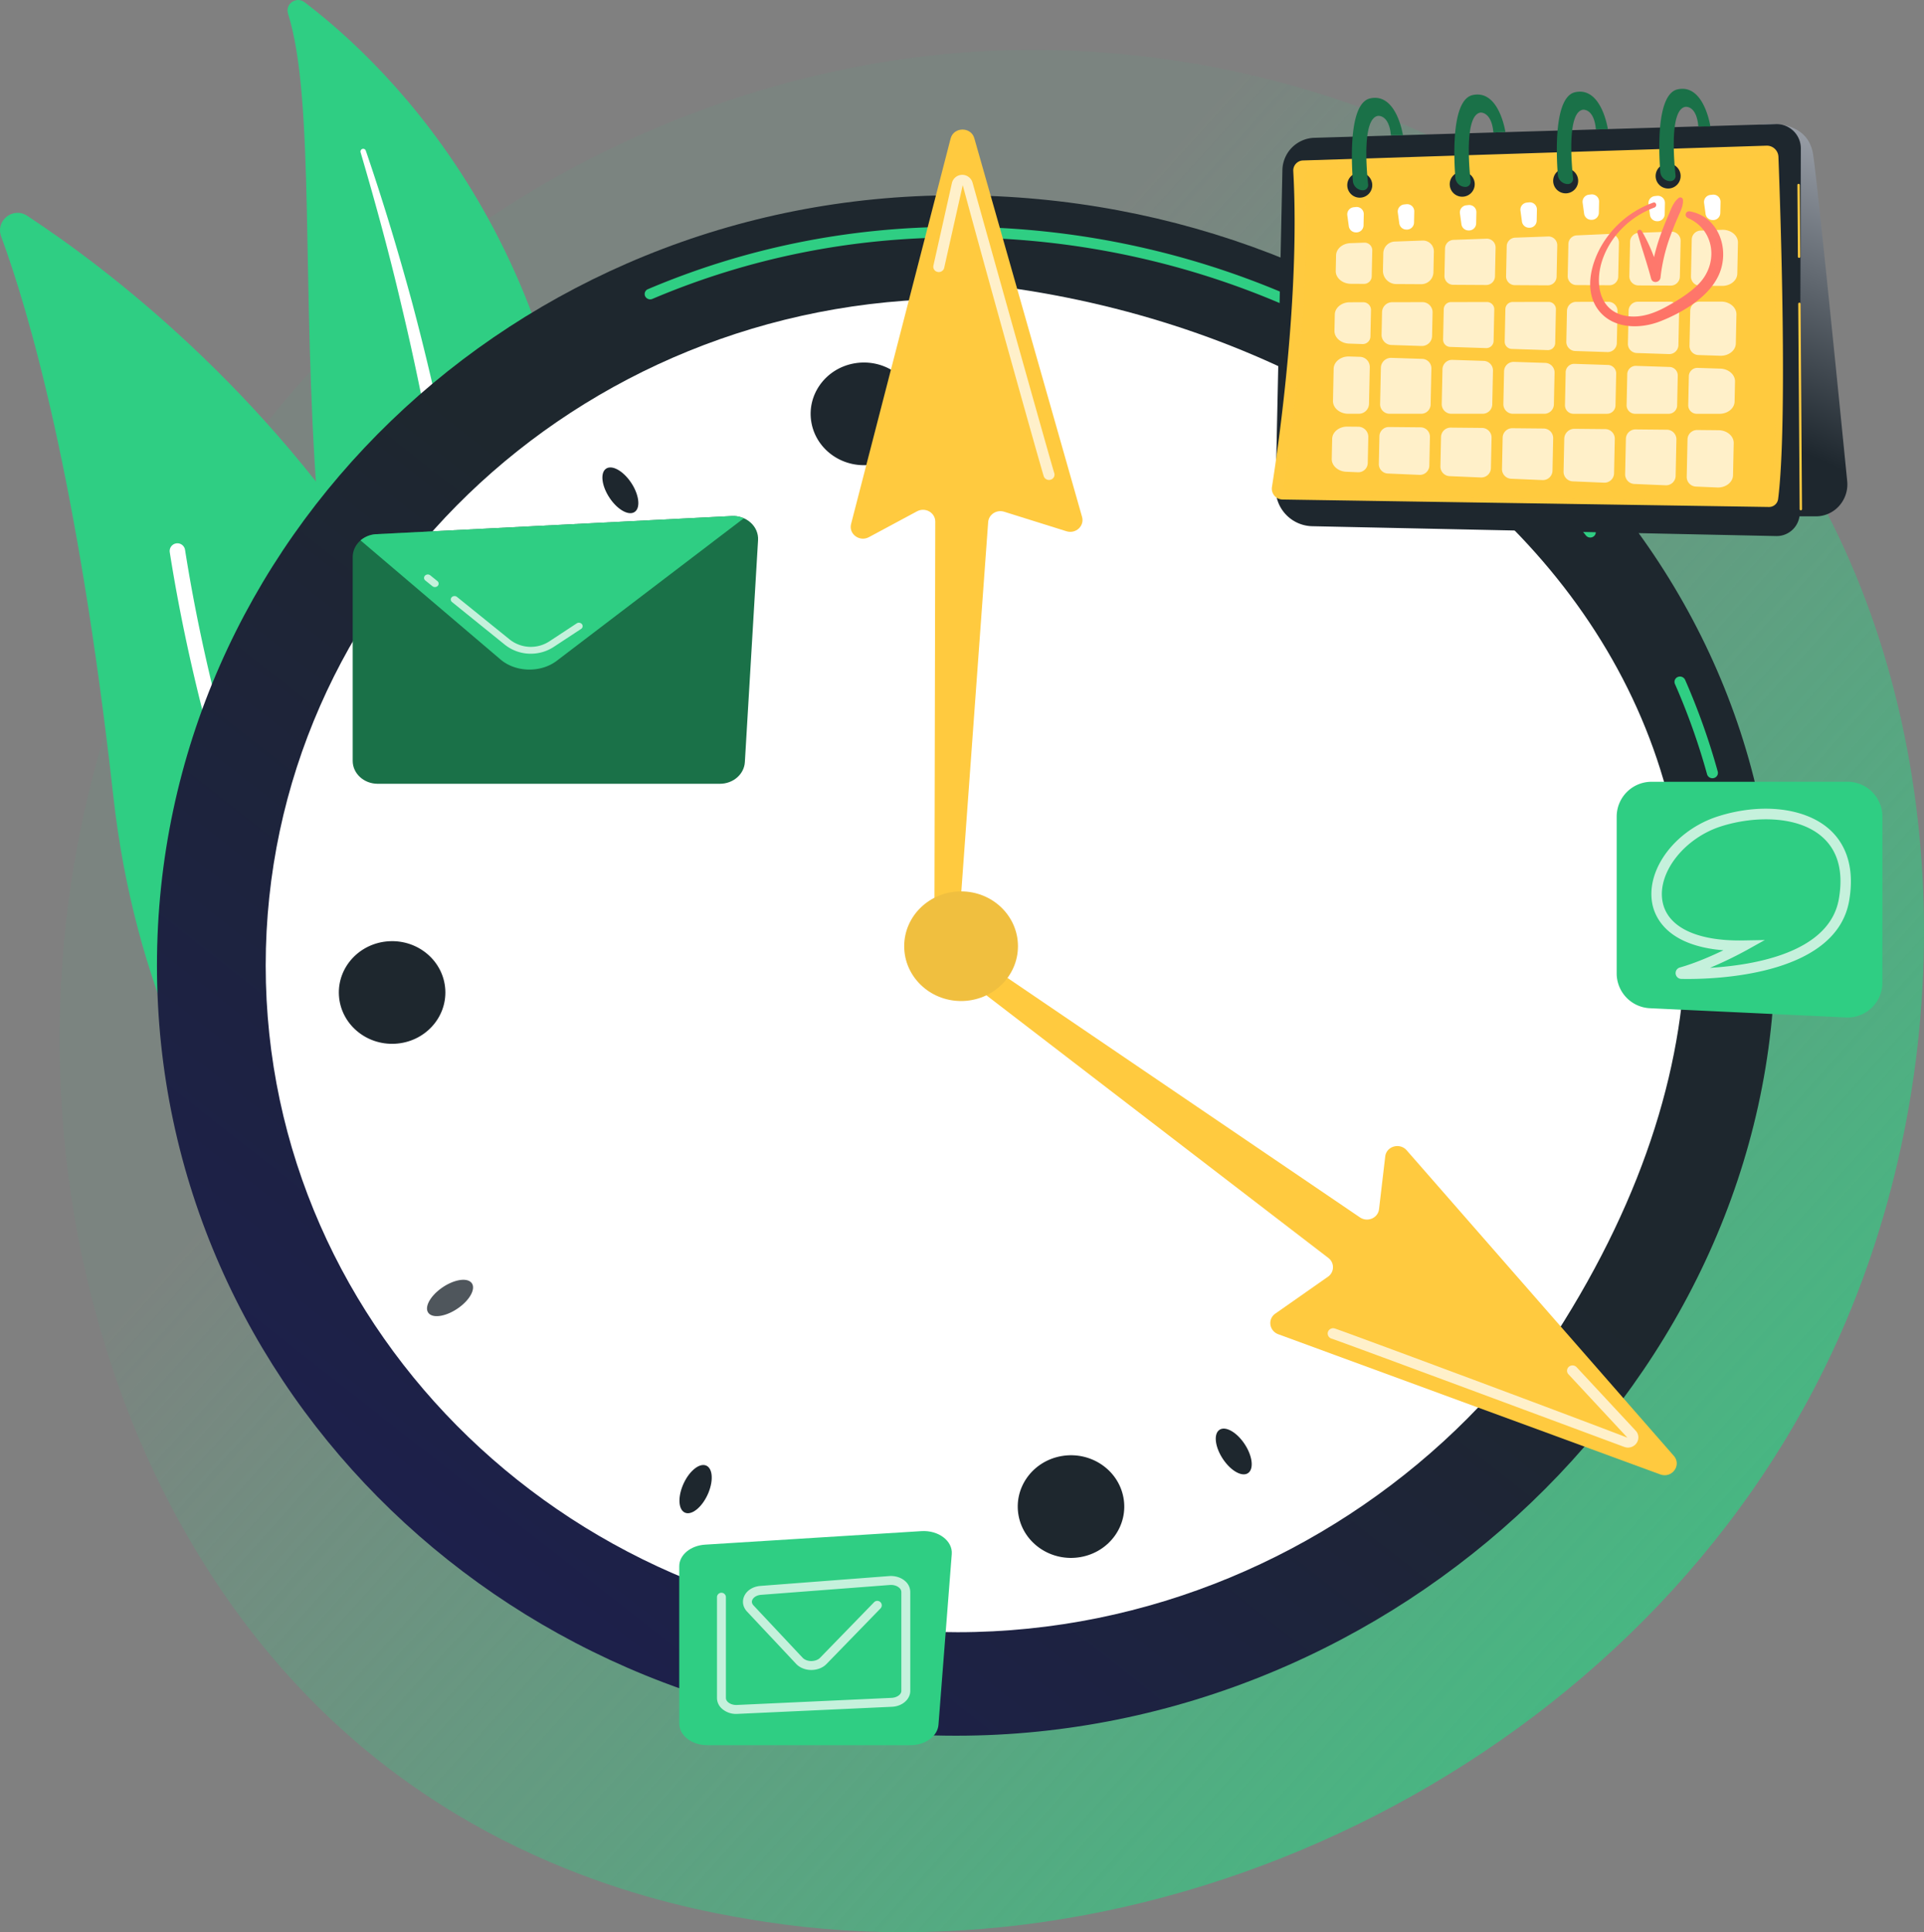 <svg xmlns="http://www.w3.org/2000/svg" xmlns:xlink="http://www.w3.org/1999/xlink" width="2759.279" height="2770.622" viewBox="0 0 2759.279 2770.622">
  <rect x="0" y="0" width="2759.279" height="2770.622" fill="#808080" stroke="none"/>
  <defs>
    <linearGradient id="linear-gradient" x1="1.086" y1="1.014" x2="0.335" y2="0.363" gradientUnits="objectBoundingBox">
      <stop offset="0" stop-color="#2fce83"/>
      <stop offset="1" stop-color="#2fce83" stop-opacity="0.051"/>
    </linearGradient>
    <linearGradient id="linear-gradient-2" x1="0.137" y1="0.093" x2="-1.133" y2="1.613" gradientUnits="objectBoundingBox">
      <stop offset="0" stop-color="#1e272e"/>
      <stop offset="1" stop-color="#1a0f91"/>
    </linearGradient>
    <linearGradient id="linear-gradient-3" x1="-3.728" y1="8.172" x2="-1.535" y2="7.029" gradientUnits="objectBoundingBox">
      <stop offset="0" stop-color="#ffca3f"/>
      <stop offset="1" stop-color="#ffca3f"/>
    </linearGradient>
    <linearGradient id="linear-gradient-4" x1="0.607" y1="-0.052" x2="0.511" y2="0.837" gradientUnits="objectBoundingBox">
      <stop offset="0" stop-color="#a6abb4"/>
      <stop offset="1" stop-color="#1e272e"/>
    </linearGradient>
    <linearGradient id="linear-gradient-5" x1="-5.744" y1="9.671" x2="-6.704" y2="11.279" xlink:href="#linear-gradient-2"/>
    <linearGradient id="linear-gradient-6" x1="2.502" y1="-3.15" x2="-0.432" y2="1.845" gradientUnits="objectBoundingBox">
      <stop offset="0" stop-color="#ff928e"/>
      <stop offset="1" stop-color="#fe7062"/>
    </linearGradient>
    <linearGradient id="linear-gradient-7" x1="1.297" y1="-2.165" x2="0.288" y2="1.248" xlink:href="#linear-gradient-6"/>
  </defs>
  <g id="Illustration" transform="translate(-461.709 -461.605)">
    <g id="Groupe_438" data-name="Groupe 438">
      <path id="Tracé_3054" data-name="Tracé 3054" d="M3108.913,2356.6c-259.42,610.829-950.454,953.02-1549.72,860.715-97.513-15.02-364.846-59.761-601.534-270.837C502.021,2540.14,404.579,1735.541,772.128,1168.52c267.512-412.692,747.054-646.633,1202.713-634.93,98.149,2.52,474.3,18.055,804.865,290.635,48.554,40.037,155.645,135.175,252.159,286.105C3258.5,1464.741,3277.979,1958.515,3108.913,2356.6Z" fill="url(#linear-gradient)"/>
      <g id="Groupe_416" data-name="Groupe 416">
        <path id="Tracé_3055" data-name="Tracé 3055" d="M874.785,481.173c-4.409-13.959,11.913-25.283,23.583-16.445,118.506,89.746,409.6,365.27,401.335,901.686-10.375,673.015,153.783,900.752,341.771,1030.333,0,0-243.983-44.41-418.971-274.6C792.867,1556.965,953.187,729.372,874.785,481.173Z" fill="#2fce83"/>
        <path id="Tracé_3056" data-name="Tracé 3056" d="M978.834,679.985c21.338,72.534,41.234,145.45,58.436,218.989q26.376,110.154,45.96,221.68c12.738,74.351,24.079,148.93,32.235,223.88,8.493,74.91,13.758,150.1,18.781,225.611,5.442,75.439,10.495,151.468,23.346,227.211,12.756,75.595,34.74,150.883,69.83,219.922,8.766,17.2,17.879,34.315,27.91,50.719,9.731,16.6,20.2,32.767,30.953,48.742a823.506,823.506,0,0,0,71.469,90.883c52.1,57,112.846,106.021,178.275,146.021a14.614,14.614,0,0,0,15.613-24.706l-.047-.03c-15.638-10.179-31.141-20.524-46.129-31.526-7.584-5.382-14.912-11.089-22.346-16.655-7.213-5.841-14.656-11.4-21.681-17.462a770.436,770.436,0,0,1-80.065-77.049c-49.746-54.849-91.552-117.417-125.189-183.312a735.912,735.912,0,0,1-41.724-102.708,834.444,834.444,0,0,1-26.356-108.17c-13.042-73.457-18.665-148.667-24.649-224.063-6.083-75.405-12.713-151.137-22.45-226.478q-7.149-56.518-16.321-112.74c-2.948-18.753-6.26-37.446-9.536-56.141q-5.184-28-10.725-55.916-22.469-111.623-51.775-221.61c-19.9-73.179-41.745-145.806-66.345-217.469a3.921,3.921,0,0,0-7.47,2.377Z" fill="#fff"/>
      </g>
      <g id="Groupe_418" data-name="Groupe 418">
        <g id="Groupe_417" data-name="Groupe 417">
          <path id="Tracé_3057" data-name="Tracé 3057" d="M1228.314,2473.483c-5.134,27.943-37.137,41.562-61.035,26.2-131.864-84.774-483.016-358.176-543-896.013-50.65-454.179-121.276-695.64-160.933-803.033-8.385-22.709,17.094-42.924,37.327-29.634C723.91,917.632,1414.336,1460.947,1228.314,2473.483Z" fill="#2fce83"/>
          <path id="Tracé_3058" data-name="Tracé 3058" d="M1190.41,2480.054a11.111,11.111,0,0,1-16.987-2.219c-3.682-5.889-369.291-596.033-468.244-1224.358a11.094,11.094,0,1,1,21.918-3.452c98.231,623.751,461.479,1210.2,465.135,1216.047A11.1,11.1,0,0,1,1190.41,2480.054Z" fill="#fff"/>
        </g>
      </g>
      <g id="Groupe_421" data-name="Groupe 421">
        <path id="Tracé_3059" data-name="Tracé 3059" d="M686.812,1846.055c0,609.952,513.162,1104.416,1146.18,1104.416S3007.523,2434.4,3007.523,1824.449,2466.01,741.64,1832.992,741.64,686.812,1236.1,686.812,1846.055Z" fill="url(#linear-gradient-2)"/>
        <g id="Groupe_419" data-name="Groupe 419">
          <path id="Tracé_3060" data-name="Tracé 3060" d="M2917.53,1577.516a8.052,8.052,0,0,0,2.041-.252,7.613,7.613,0,0,0,5.619-9.34,972.779,972.779,0,0,0-46.832-131.569,8.088,8.088,0,0,0-10.374-4.051,7.544,7.544,0,0,0-4.2,10.009,954.751,954.751,0,0,1,46.1,129.543A7.883,7.883,0,0,0,2917.53,1577.516Z" fill="#2fce83"/>
          <path id="Tracé_3061" data-name="Tracé 3061" d="M2742.38,1232.381a8.162,8.162,0,0,0,4.76-1.534,7.449,7.449,0,0,0,1.553-10.679c-212.359-271.346-554.423-433.33-915.023-433.33-154,0-302.96,30.089-442.72,89.4a7.529,7.529,0,0,0-4.05,10.055,8.049,8.049,0,0,0,10.436,3.917c137.734-58.477,284.543-88.12,436.335-88.12,355.661,0,692.993,159.72,902.379,427.252A8,8,0,0,0,2742.38,1232.381Z" fill="#2fce83"/>
        </g>
        <path id="Tracé_3062" data-name="Tracé 3062" d="M842.752,1846.055c0,527.981,444.2,955.992,992.145,955.992s1016.685-446.714,1016.685-974.693S2382.843,890.061,1834.9,890.061,842.752,1318.075,842.752,1846.055Z" fill="#fff"/>
        <path id="Tracé_3063" data-name="Tracé 3063" d="M2598.033,1796.472c2.454,40.581,38.579,71.563,80.7,69.2s74.268-37.173,71.815-77.754-38.581-71.563-80.7-69.2S2595.583,1755.89,2598.033,1796.472Z" fill="#fff" opacity="0.78"/>
        <path id="Tracé_3064" data-name="Tracé 3064" d="M947.794,1889.023c2.449,40.58,38.58,71.562,80.693,69.2s74.27-37.174,71.818-77.755-38.58-71.562-80.693-69.2S945.341,1848.441,947.794,1889.023Z" fill="#1e272e"/>
        <path id="Tracé_3065" data-name="Tracé 3065" d="M1983.951,2549.506c-41.5,7.3-69,45.642-61.416,85.629s47.368,66.484,88.866,59.179,69-45.641,61.416-85.628S2025.452,2542.2,1983.951,2549.506Z" fill="#1e272e"/>
        <path id="Tracé_3066" data-name="Tracé 3066" d="M1686.938,982.628c-41.5,7.3-69,45.64-61.418,85.628s47.365,66.482,88.866,59.178,69-45.641,61.418-85.627S1728.437,975.325,1686.938,982.628Z" fill="#1e272e"/>
        <path id="Tracé_3067" data-name="Tracé 3067" d="M1440.905,2591.575c-7.765,18.87-5.826,36.54,4.33,39.466s24.681-10,32.442-28.869,5.822-36.544-4.331-39.469S1448.664,2572.7,1440.905,2591.575Z" fill="#1e272e"/>
        <path id="Tracé_3068" data-name="Tracé 3068" d="M2104.795,1105.391c-7.762,18.87-5.823,36.54,4.331,39.465s24.681-10,32.445-28.868,5.823-36.543-4.332-39.469S2112.557,1086.521,2104.795,1105.391Z" fill="#fff" opacity="0.78"/>
        <path id="Tracé_3069" data-name="Tracé 3069" d="M1094.262,2309.053c-16.8,12.245-24.667,28.317-17.564,35.9s26.481,3.8,43.286-8.44,24.664-28.318,17.562-35.9S1111.064,2296.811,1094.262,2309.053Z" fill="#1e272e" opacity="0.78"/>
        <path id="Tracé_3070" data-name="Tracé 3070" d="M2462.492,1371.049c-16.8,12.245-24.666,28.316-17.564,35.9s26.481,3.8,43.283-8.44,24.667-28.317,17.564-35.9S2479.295,1358.807,2462.492,1371.049Z" fill="#fff" opacity="0.78"/>
        <path id="Tracé_3071" data-name="Tracé 3071" d="M1050.725,1467.556c-19.02-8.725-37.447-8.044-41.155,1.524s8.7,24.4,27.719,33.123,37.449,8.045,41.157-1.523S1069.745,1476.283,1050.725,1467.556Z" fill="#fff" opacity="0.78"/>
        <path id="Tracé_3072" data-name="Tracé 3072" d="M2545.185,2205.358c-19.021-8.727-37.448-8.045-41.157,1.522s8.7,24.4,27.721,33.124,37.448,8.043,41.156-1.522S2564.2,2214.084,2545.185,2205.358Z" fill="#fff" opacity="0.78"/>
        <path id="Tracé_3073" data-name="Tracé 3073" d="M1366.486,1153.218c-11.552-16.975-27.669-25.611-35.995-19.29s-5.709,25.2,5.842,42.18,27.672,25.609,35.993,19.29S1378.037,1170.191,1366.486,1153.218Z" fill="#1e272e"/>
        <path id="Tracé_3074" data-name="Tracé 3074" d="M2246.141,2531.453c-11.553-16.972-27.671-25.608-36-19.287s-5.71,25.2,5.843,42.177,27.669,25.611,36,19.29S2257.693,2548.428,2246.141,2531.453Z" fill="#1e272e"/>
        <path id="Tracé_3075" data-name="Tracé 3075" d="M1796.806,1827.67l843.524,624.054c595.366-819.551-17.567-1509.332-792.378-1584.752Z" fill="#fff"/>
        <g id="Groupe_420" data-name="Groupe 420">
          <path id="Tracé_3076" data-name="Tracé 3076" d="M1848.846,1824.644,2411.99,2207.2c10.911,7.41,25.943.987,27.439-11.725l8.9-75.628c1.732-14.708,20.844-20.14,30.8-8.748l382.991,437.984c11.715,13.4-2.493,32.891-19.443,26.67l-547.69-200.944c-13.1-4.808-15.578-21.694-4.33-29.572l75.579-52.949a16.583,16.583,0,0,0,.427-26.96l-538.65-413.655a16.6,16.6,0,0,1-3.216-23.51h0A17.907,17.907,0,0,1,1848.846,1824.644Z" fill="#ffca3f"/>
          <path id="Tracé_3077" data-name="Tracé 3077" d="M2794.15,2537.121a14.92,14.92,0,0,0,14.544-6.149,14.034,14.034,0,0,0-1.325-18.031l-84.554-90.869a8.118,8.118,0,0,0-11.168-.635,7.436,7.436,0,0,0-.543,10.778l84.554,90.87c-123.716-47.321-413.922-155.133-420.045-156.668a7.868,7.868,0,0,0-9.594,5.446,7.7,7.7,0,0,0,5.583,9.271c8.773,2.731,231.191,85.218,419.281,155.135A16.423,16.423,0,0,0,2794.15,2537.121Z" fill="#fff" opacity="0.72"/>
          <path id="Tracé_3078" data-name="Tracé 3078" d="M1801.786,1787.389l1.217-578.1c-.2-12.8-14.508-20.756-26.11-14.524l-69.027,37.071c-13.427,7.211-29.312-4.5-25.6-18.873L1825.028,660.23c4.368-16.907,29.2-17.2,33.986-.388l154.52,542.966c3.7,12.992-9.077,24.739-22.375,20.57l-89.347-27.993c-11.045-3.462-22.468,4.171-22.979,15.351L1836.9,1787.875c-.418,9.188-8.374,16.371-17.919,16.178h0C1809.53,1803.86,1801.932,1796.5,1801.786,1787.389Z" fill="url(#linear-gradient-3)"/>
          <path id="Tracé_3079" data-name="Tracé 3079" d="M1966.119,1149.8a8.18,8.18,0,0,0,2.89-.521,7.551,7.551,0,0,0,4.539-9.742c-2.876-8.37-64.88-229.4-117.191-416.422a15.282,15.282,0,0,0-29.426.728l-26.6,118.64a7.624,7.624,0,0,0,6.068,9.057,7.921,7.921,0,0,0,9.406-5.839l26.6-118.64c33.28,123.78,114.036,412.223,116.348,417.9A7.9,7.9,0,0,0,1966.119,1149.8Z" fill="#fff" opacity="0.72"/>
          <ellipse id="Ellipse_38" data-name="Ellipse 38" cx="81.579" cy="78.609" rx="81.579" ry="78.609" transform="translate(1758.444 1739.774)" fill="#f0bf3f"/>
        </g>
      </g>
      <g id="Groupe_426" data-name="Groupe 426">
        <path id="Tracé_3080" data-name="Tracé 3080" d="M3110.852,1151.521c-12.059-121.639-42.237-423.759-48.825-467.918-8.28-55.5-76.291-43.252-76.291-43.252L2971.173,1202H3066a44.7,44.7,0,0,0,33.439-15.126A46.363,46.363,0,0,0,3110.852,1151.521Z" fill="url(#linear-gradient-4)"/>
        <path id="Tracé_3081" data-name="Tracé 3081" d="M2343.667,1216.156a53.629,53.629,0,0,1-52.479-54.755l9.672-455.963a47.247,47.247,0,0,1,45.836-46.225l661.774-19.634a34.841,34.841,0,0,1,35.875,34.932l-1.587,522.792a33.072,33.072,0,0,1-33.774,32.964Z" fill="url(#linear-gradient-5)"/>
        <g id="Groupe_422" data-name="Groupe 422">
          <path id="Tracé_3082" data-name="Tracé 3082" d="M2301.018,1177.88a15.579,15.579,0,0,1-15.159-17.995c9.765-62.087,40.422-275.648,30.587-452.965a14.406,14.406,0,0,1,13.912-15.221l664.755-21.206a16.577,16.577,0,0,1,17.1,15.94c2.827,74.547,13.356,381.537-.42,490.664a13.132,13.132,0,0,1-13.244,11.473Z" fill="#ffca3f"/>
          <path id="Tracé_3083" data-name="Tracé 3083" d="M2317.813,1170.9a14.989,14.989,0,0,1-14.588-17.316c9.4-59.749,38.9-265.269,29.436-435.909a13.862,13.862,0,0,1,13.387-14.648l639.724-20.407a15.953,15.953,0,0,1,16.455,15.34c2.72,71.741,12.853,367.171-.4,472.188a12.639,12.639,0,0,1-12.744,11.041Z" fill="#ffca3f" opacity="0.6"/>
        </g>
        <path id="Tracé_3084" data-name="Tracé 3084" d="M2711,811.437l-.977,46.073a12.6,12.6,0,0,0,12.522,12.864l47.257.267a12.6,12.6,0,0,0,12.665-12.33l1.027-48.437a12.6,12.6,0,0,0-13.153-12.852l-47.307,2.1A12.6,12.6,0,0,0,2711,811.437Z" fill="#fff" opacity="0.72"/>
        <path id="Tracé_3085" data-name="Tracé 3085" d="M2545.782,869.986l47.257.268a12.6,12.6,0,0,0,12.665-12.331l.874-41.2a12.6,12.6,0,0,0-13.047-12.856l-47.3,1.7a12.6,12.6,0,0,0-12.142,12.322l-.832,39.231A12.6,12.6,0,0,0,2545.782,869.986Z" fill="#fff" opacity="0.72"/>
        <path id="Tracé_3086" data-name="Tracé 3086" d="M2587.186,1075.207l-44.952-.435a13.746,13.746,0,0,0-13.878,13.454l-.893,42.1a13.747,13.747,0,0,0,13.163,14.026l44.921,1.9a13.746,13.746,0,0,0,14.325-13.444l.925-43.562A13.748,13.748,0,0,0,2587.186,1075.207Z" fill="#fff" opacity="0.72"/>
        <path id="Tracé_3087" data-name="Tracé 3087" d="M2511.559,1129.31l.873-41.16a13.511,13.511,0,0,0-13.377-13.8l-45.424-.44a13.513,13.513,0,0,0-13.64,13.224l-.841,39.679a13.513,13.513,0,0,0,12.937,13.786l45.392,1.921A13.512,13.512,0,0,0,2511.559,1129.31Z" fill="#fff" opacity="0.72"/>
        <path id="Tracé_3088" data-name="Tracé 3088" d="M2515.5,943.491l.717-33.788a14.539,14.539,0,0,0-14.563-14.848l-43.377.078a14.539,14.539,0,0,0-14.51,14.232l-.685,32.29a14.541,14.541,0,0,0,14.061,14.841l43.345,1.418A14.54,14.54,0,0,0,2515.5,943.491Z" fill="#fff" opacity="0.72"/>
        <path id="Tracé_3089" data-name="Tracé 3089" d="M2513.418,1041.678l1.1-51.68a13.511,13.511,0,0,0-13.066-13.791l-44.361-1.451a14.539,14.539,0,0,0-15.013,14.224l-1.106,52.12a13.513,13.513,0,0,0,13.507,13.8l45.433.005A13.512,13.512,0,0,0,2513.418,1041.678Z" fill="#fff" opacity="0.72"/>
        <path id="Tracé_3090" data-name="Tracé 3090" d="M2634.159,870.485l47.256.267a12.6,12.6,0,0,0,12.665-12.33l.952-44.873a12.6,12.6,0,0,0-13.046-12.856l-47.3,1.7a12.6,12.6,0,0,0-12.142,12.323l-.91,42.907A12.6,12.6,0,0,0,2634.159,870.485Z" fill="#fff" opacity="0.72"/>
        <path id="Tracé_3091" data-name="Tracé 3091" d="M2601.811,1041.457l1.026-48.335a13.748,13.748,0,0,0-13.294-14.031l-44.931-1.471a13.748,13.748,0,0,0-14.194,13.448l-1.057,49.8a13.747,13.747,0,0,0,13.742,14.039l44.962.005A13.746,13.746,0,0,0,2601.811,1041.457Z" fill="#fff" opacity="0.72"/>
        <path id="Tracé_3092" data-name="Tracé 3092" d="M2682.646,894.528l-51.6.094a10.426,10.426,0,0,0-10.406,10.205l-.986,46.476a10.426,10.426,0,0,0,10.083,10.642l51.568,1.687a10.425,10.425,0,0,0,10.765-10.2l1.024-48.258A10.425,10.425,0,0,0,2682.646,894.528Z" fill="#fff" opacity="0.72"/>
        <path id="Tracé_3093" data-name="Tracé 3093" d="M2708.97,907.283l-.939,44.263a13.106,13.106,0,0,0,12.673,13.376l46.216,1.513a13.1,13.1,0,0,0,13.53-12.819l.973-45.86a13.105,13.105,0,0,0-13.125-13.383l-46.249.084A13.1,13.1,0,0,0,2708.97,907.283Z" fill="#fff" opacity="0.72"/>
        <path id="Tracé_3094" data-name="Tracé 3094" d="M2541.405,959.054l51.569,1.688a10.426,10.426,0,0,0,10.765-10.2l.959-45.207a10.425,10.425,0,0,0-10.443-10.647l-51.607.093a10.428,10.428,0,0,0-10.406,10.206l-.921,43.426A10.428,10.428,0,0,0,2541.405,959.054Z" fill="#fff" opacity="0.72"/>
        <path id="Tracé_3095" data-name="Tracé 3095" d="M2677.868,981.983l-44.93-1.471a13.748,13.748,0,0,0-14.194,13.448l-1,46.919a13.747,13.747,0,0,0,13.742,14.039l44.962.005a13.747,13.747,0,0,0,13.745-13.456l.965-45.453A13.747,13.747,0,0,0,2677.868,981.983Z" fill="#fff" opacity="0.72"/>
        <path id="Tracé_3096" data-name="Tracé 3096" d="M2767.749,984.925l-48.076-1.574A12.174,12.174,0,0,0,2707.1,995.26l-1,47.236a12.174,12.174,0,0,0,12.17,12.432l48.109.005a12.173,12.173,0,0,0,12.172-11.915l.969-45.668A12.173,12.173,0,0,0,2767.749,984.925Z" fill="#fff" opacity="0.72"/>
        <path id="Tracé_3097" data-name="Tracé 3097" d="M2464.013,868.913l35.867.2a17.466,17.466,0,0,0,17.56-17.095l.628-29.591a15.561,15.561,0,0,0-16.116-15.881l-39.917,1.433a17.1,17.1,0,0,0-16.478,16.723l-.524,24.712A19.092,19.092,0,0,0,2464.013,868.913Z" fill="#fff" opacity="0.72"/>
        <path id="Tracé_3098" data-name="Tracé 3098" d="M2424.04,1088.334a14.54,14.54,0,0,0-14.4-14.848l-15.625-.152c-11.875-.116-21.584,7.733-21.794,17.618l-.607,28.6c-.208,9.8,9.01,18.019,20.777,18.517l16.774.71a13.511,13.511,0,0,0,14.08-13.213Z" fill="#fff" opacity="0.72"/>
        <path id="Tracé_3099" data-name="Tracé 3099" d="M2926.452,1078.5l-30.728-.3a13.758,13.758,0,0,0-13.889,13.466l-1.137,53.6a13.759,13.759,0,0,0,13.173,14.038l30.588,1.294c12.2.517,22.429-7.435,22.644-17.6l.975-45.964C2948.293,1086.958,2938.561,1078.616,2926.452,1078.5Z" fill="#fff" opacity="0.72"/>
        <path id="Tracé_3100" data-name="Tracé 3100" d="M2395.261,1054.891l15.252,0a14.54,14.54,0,0,0,14.538-14.232l1.114-52.536a14.54,14.54,0,0,0-14.061-14.841l-15.351-.5c-12.1-.4-22.18,7.526-22.394,17.606l-.975,45.963C2373.168,1046.512,2383.054,1054.89,2395.261,1054.891Z" fill="#fff" opacity="0.72"/>
        <path id="Tracé_3101" data-name="Tracé 3101" d="M2396.544,954.313l19.2.628a11,11,0,0,0,11.354-10.758l.8-37.946a11,11,0,0,0-11.014-11.23l-19.388.035c-11.758.021-21.286,7.831-21.494,17.619l-.491,23.124C2375.308,945.671,2384.676,953.924,2396.544,954.313Z" fill="#fff" opacity="0.72"/>
        <path id="Tracé_3102" data-name="Tracé 3102" d="M2931.36,791.126l-30.814,1.107a13.1,13.1,0,0,0-12.631,12.818l-1.123,52.942a13.1,13.1,0,0,0,13.027,13.382l31.729.179c11.834.067,21.479-7.768,21.688-17.619l.939-44.285C2954.4,799.18,2943.921,790.675,2931.36,791.126Z" fill="#fff" opacity="0.72"/>
        <path id="Tracé_3103" data-name="Tracé 3103" d="M2675.556,1076.065l-44.952-.436a13.748,13.748,0,0,0-13.878,13.455l-.954,44.977a13.746,13.746,0,0,0,13.163,14.026l44.921,1.9a13.748,13.748,0,0,0,14.326-13.443l.985-46.443A13.747,13.747,0,0,0,2675.556,1076.065Z" fill="#fff" opacity="0.72"/>
        <path id="Tracé_3104" data-name="Tracé 3104" d="M2930.063,894.081l-31.232.056a13.1,13.1,0,0,0-13.078,12.827l-1.069,50.365a13.1,13.1,0,0,0,12.673,13.375l31.359,1.027c12.1.4,22.18-7.526,22.394-17.606l.88-41.5C2952.207,902.444,2942.29,894.059,2930.063,894.081Z" fill="#fff" opacity="0.72"/>
        <path id="Tracé_3105" data-name="Tracé 3105" d="M2928.926,990.2l-32.6-1.067a12.173,12.173,0,0,0-12.569,11.909l-.88,41.474a12.174,12.174,0,0,0,12.169,12.432l32.755,0c11.777,0,21.335-7.815,21.543-17.619l.607-28.6C2950.162,998.841,2940.794,990.588,2928.926,990.2Z" fill="#fff" opacity="0.72"/>
        <path id="Tracé_3106" data-name="Tracé 3106" d="M2795.431,998.151l-.941,44.355a12.175,12.175,0,0,0,12.17,12.432l48.109.005a12.173,12.173,0,0,0,12.172-11.916l.908-42.787a12.172,12.172,0,0,0-11.773-12.424L2808,986.242A12.174,12.174,0,0,0,2795.431,998.151Z" fill="#fff" opacity="0.72"/>
        <path id="Tracé_3107" data-name="Tracé 3107" d="M2852.284,1077.779l-44.93-.436a13.758,13.758,0,0,0-13.889,13.466l-1.076,50.717a13.759,13.759,0,0,0,13.173,14.038l44.9,1.9a13.757,13.757,0,0,0,14.337-13.454l1.107-52.182A13.756,13.756,0,0,0,2852.284,1077.779Z" fill="#fff" opacity="0.72"/>
        <path id="Tracé_3108" data-name="Tracé 3108" d="M2399.07,868.546l18.8.106a11,11,0,0,0,11.057-10.763l.787-37.114a11,11,0,0,0-11.389-11.223l-19.915.715c-11.4.409-20.4,8.1-20.6,17.6l-.47,22.137C2377.122,860.12,2386.918,868.477,2399.07,868.546Z" fill="#fff" opacity="0.72"/>
        <path id="Tracé_3109" data-name="Tracé 3109" d="M2763.914,1076.922l-44.174-.429a14.523,14.523,0,0,0-14.661,14.214l-1,47.08a13.759,13.759,0,0,0,13.174,14.038l44.9,1.9a13.757,13.757,0,0,0,14.337-13.454l1.046-49.3A13.757,13.757,0,0,0,2763.914,1076.922Z" fill="#fff" opacity="0.72"/>
        <path id="Tracé_3110" data-name="Tracé 3110" d="M2799.46,808.228l-1.045,49.266a13.1,13.1,0,0,0,13.028,13.382l46.242.261a13.105,13.105,0,0,0,13.176-12.826l1.086-51.189a13.1,13.1,0,0,0-13.572-13.374l-46.283,1.662A13.1,13.1,0,0,0,2799.46,808.228Z" fill="#fff" opacity="0.72"/>
        <path id="Tracé_3111" data-name="Tracé 3111" d="M2797.362,907.123l-1,47.314a13.1,13.1,0,0,0,12.673,13.375l46.216,1.513a13.1,13.1,0,0,0,13.53-12.82l1.038-48.91a13.1,13.1,0,0,0-13.125-13.382l-46.249.083A13.106,13.106,0,0,0,2797.362,907.123Z" fill="#fff" opacity="0.72"/>
        <path id="Tracé_3112" data-name="Tracé 3112" d="M2393.941,770.356l2.129,15.6a10.248,10.248,0,0,0,9.937,8.86l.737.016a10.248,10.248,0,0,0,10.463-10.029l.338-15.97a10.248,10.248,0,0,0-11.367-10.4l-3.205.353A10.248,10.248,0,0,0,2393.941,770.356Z" fill="#fff"/>
        <path id="Tracé_3113" data-name="Tracé 3113" d="M2466.356,766.34l2.129,15.6a10.247,10.247,0,0,0,9.936,8.86l.737.016a10.248,10.248,0,0,0,10.463-10.029l.339-15.97a10.248,10.248,0,0,0-11.367-10.4l-3.205.353A10.248,10.248,0,0,0,2466.356,766.34Z" fill="#fff"/>
        <path id="Tracé_3114" data-name="Tracé 3114" d="M2555.453,767.567l2.13,15.6a10.247,10.247,0,0,0,9.937,8.86l.737.016a10.248,10.248,0,0,0,10.463-10.029l.339-15.97a10.248,10.248,0,0,0-11.367-10.4l-3.205.353A10.248,10.248,0,0,0,2555.453,767.567Z" fill="#fff"/>
        <path id="Tracé_3115" data-name="Tracé 3115" d="M2642.26,763.68l2.129,15.6a10.248,10.248,0,0,0,9.937,8.86l.737.015a10.246,10.246,0,0,0,10.463-10.028l.339-15.97a10.248,10.248,0,0,0-11.366-10.4l-3.205.353A10.248,10.248,0,0,0,2642.26,763.68Z" fill="#fff"/>
        <path id="Tracé_3116" data-name="Tracé 3116" d="M2731.419,752.342l2.129,15.6a10.248,10.248,0,0,0,9.937,8.86l.737.016a10.248,10.248,0,0,0,10.463-10.029l.339-15.969a10.249,10.249,0,0,0-11.367-10.405l-3.205.353A10.247,10.247,0,0,0,2731.419,752.342Z" fill="#fff"/>
        <path id="Tracé_3117" data-name="Tracé 3117" d="M2825.869,754.345l2.129,15.6a10.249,10.249,0,0,0,9.937,8.86l.737.015a10.248,10.248,0,0,0,10.463-10.029l.339-15.969a10.248,10.248,0,0,0-11.367-10.4l-3.205.353A10.249,10.249,0,0,0,2825.869,754.345Z" fill="#fff"/>
        <path id="Tracé_3118" data-name="Tracé 3118" d="M2905.592,752.676l2.129,15.6a10.248,10.248,0,0,0,9.936,8.86l.737.016a10.248,10.248,0,0,0,10.463-10.029l.339-15.97a10.248,10.248,0,0,0-11.367-10.4l-3.205.353A10.246,10.246,0,0,0,2905.592,752.676Z" fill="#fff"/>
        <g id="Groupe_423" data-name="Groupe 423">
          <path id="Tracé_3119" data-name="Tracé 3119" d="M2875.319,748.38a3.786,3.786,0,0,0-6.313-2.773c-7.328,5.771-10.306,14.736-13.917,23.1-4.208,9.743-8.241,19.562-11.823,29.554a273.059,273.059,0,0,0-9.449,32.143,231.2,231.2,0,0,0-17.681-37.693c-1.9-3.191-7.277-1.325-6.211,2.465,6.2,22.033,13.825,43.619,19.663,65.765,2.06,7.814,12.747,5.968,13.543-1.541a250.865,250.865,0,0,1,14.156-59.5c3.343-9.209,7.073-18.274,10.94-27.273C2871.649,764.658,2875.835,757.229,2875.319,748.38Z" fill="url(#linear-gradient-6)"/>
          <path id="Tracé_3120" data-name="Tracé 3120" d="M2885.385,764.722c-6.374-1.193-8.693,6.966-2.848,9.537,38.677,17.017,43.734,64.968,15.793,94-12.924,13.429-30.071,23.852-46.307,32.812-16.468,9.087-34.851,16.03-53.961,14.11-44.3-4.45-50.319-49.536-37.075-84.325,12.738-33.461,40.019-59.293,73.419-71.676,4.315-1.6,2.643-8.623-1.78-7.037a140.5,140.5,0,0,0-74.533,62.415c-15.2,26.684-24.317,64.323-4.421,91.109,20.587,27.718,59.665,28.214,89.108,16.659,32.386-12.71,72.711-36.29,85.6-70.509C2941.889,815.973,2925.22,772.175,2885.385,764.722Z" fill="url(#linear-gradient-7)"/>
        </g>
        <g id="Groupe_424" data-name="Groupe 424">
          <path id="Tracé_3121" data-name="Tracé 3121" d="M3044.345,1193.342a1.677,1.677,0,0,1-1.677-1.666L3040.629,897.3a1.679,1.679,0,0,1,1.667-1.69h.012a1.678,1.678,0,0,1,1.678,1.666l2.039,294.375a1.679,1.679,0,0,1-1.667,1.69Z" fill="#ffca3f"/>
          <path id="Tracé_3122" data-name="Tracé 3122" d="M3041.838,831.375a1.678,1.678,0,0,1-1.677-1.667l-.712-102.812a1.678,1.678,0,0,1,1.667-1.689h.012a1.679,1.679,0,0,1,1.678,1.667l.712,102.812a1.678,1.678,0,0,1-1.667,1.689Z" fill="#ffca3f"/>
        </g>
        <circle id="Ellipse_39" data-name="Ellipse 39" cx="17.936" cy="17.936" r="17.936" transform="translate(2393.846 709.183)" fill="#1e272e"/>
        <circle id="Ellipse_40" data-name="Ellipse 40" cx="17.936" cy="17.936" r="17.936" transform="translate(2540.805 707.803)" fill="#1e272e"/>
        <circle id="Ellipse_41" data-name="Ellipse 41" cx="17.936" cy="17.936" r="17.936" transform="translate(2689.144 702.974)" fill="#1e272e"/>
        <circle id="Ellipse_42" data-name="Ellipse 42" cx="17.936" cy="17.936" r="17.936" transform="translate(2836.103 696.074)" fill="#1e272e"/>
        <g id="Groupe_425" data-name="Groupe 425">
          <path id="Tracé_3123" data-name="Tracé 3123" d="M2867.681,589.725c-30.183,6.585-27.335,85.994-24.906,118.232a14.529,14.529,0,0,0,14.5,13.438,7.457,7.457,0,0,0,7.4-8.256c-2.607-24.367-8.155-94.537,14.065-98.289,0,0,15.939-2.82,18.621,28.054H2914.6S2905.628,581.445,2867.681,589.725Z" fill="#1a7148"/>
          <path id="Tracé_3124" data-name="Tracé 3124" d="M2720.721,593.808c-30.183,6.585-27.335,86.022-24.906,118.26a14.542,14.542,0,0,0,14.5,13.453,7.446,7.446,0,0,0,7.4-8.245c-2.607-24.367-8.155-94.592,14.065-98.344,0,0,15.939-2.2,18.62,28h17.244S2758.669,585.529,2720.721,593.808Z" fill="#1a7148"/>
          <path id="Tracé_3125" data-name="Tracé 3125" d="M2573.762,597.911c-30.183,6.585-27.335,86.04-24.906,118.279a14.55,14.55,0,0,0,14.5,13.462,7.439,7.439,0,0,0,7.4-8.239c-2.607-24.367-8.155-94.627,14.065-98.379,0,0,15.932-1.794,18.613,28.563l17.251-.6S2611.709,589.631,2573.762,597.911Z" fill="#1a7148"/>
          <path id="Tracé_3126" data-name="Tracé 3126" d="M2426.8,602.656c-30.183,6.585-27.335,86.083-24.906,118.321a14.568,14.568,0,0,0,14.5,13.483,7.422,7.422,0,0,0,7.4-8.222c-2.607-24.367-8.155-94.71,14.065-98.462,0,0,15.939-2.322,18.621,27.881h17.244S2464.75,594.376,2426.8,602.656Z" fill="#1a7148"/>
        </g>
      </g>
      <g id="Groupe_429" data-name="Groupe 429">
        <g id="Groupe_428" data-name="Groupe 428">
          <path id="Tracé_3127" data-name="Tracé 3127" d="M1494.118,1585.486H1003.4c-19.812,0-35.872-14.693-35.872-32.817V1260.347c0-17.415,14.869-31.8,33.876-32.767l509.654-25.988c21.338-1.088,38.977,15.027,37.816,34.55l-18.935,318.309C1528.9,1571.859,1513.172,1585.486,1494.118,1585.486Z" fill="#1a7148"/>
          <g id="Groupe_427" data-name="Groupe 427">
            <path id="Tracé_3128" data-name="Tracé 3128" d="M1260.216,1409.1l268.243-204.375a38.527,38.527,0,0,0-17.4-3.129L1001.4,1227.581a37.443,37.443,0,0,0-22.6,8.884l200.756,170.8C1201.357,1425.813,1237.21,1426.625,1260.216,1409.1Z" fill="#2fce83"/>
          </g>
        </g>
        <path id="Tracé_3129" data-name="Tracé 3129" d="M1222.926,1398.968a59.311,59.311,0,0,1-37.28-12.981l-75.641-61.09a4.618,4.618,0,0,1-.471-6.922,5.711,5.711,0,0,1,7.567-.431l75.641,61.09a48.733,48.733,0,0,0,56.856,2.6l39.195-25.772a5.692,5.692,0,0,1,7.483,1.121,4.642,4.642,0,0,1-1.225,6.846l-39.2,25.773A59.956,59.956,0,0,1,1222.926,1398.968Z" fill="#fff" opacity="0.72"/>
        <path id="Tracé_3130" data-name="Tracé 3130" d="M1085.412,1303.4a5.631,5.631,0,0,1-3.546-1.228l-10.183-8.223a4.618,4.618,0,0,1-.471-6.922,5.713,5.713,0,0,1,7.567-.431l10.183,8.223a4.618,4.618,0,0,1,.471,6.922A5.577,5.577,0,0,1,1085.412,1303.4Z" fill="#fff" opacity="0.72"/>
      </g>
      <g id="Groupe_430" data-name="Groupe 430">
        <path id="Tracé_3131" data-name="Tracé 3131" d="M2780.252,1632.6v224.757a50,50,0,0,0,47.657,49.949l281.064,13.206a50,50,0,0,0,52.351-49.949V1632.6a50,50,0,0,0-50-50H2830.256A50,50,0,0,0,2780.252,1632.6Z" fill="#2fce83"/>
        <path id="Tracé_3132" data-name="Tracé 3132" d="M2882.072,1865.379c-3.633,0-6.7-.044-9.133-.093a8.351,8.351,0,0,1-2.043-16.4c21.585-6.049,45.12-16.332,62.45-24.656-82.649-6.738-99.149-49.185-102.337-68.6-8.046-48.965,34.453-104.371,94.733-123.51,61.516-19.515,123.827-12.484,158.77,17.923,18.568,16.161,38.708,47.1,29.211,102.794C3095.962,1857.03,2933.479,1865.379,2882.072,1865.379Zm-7.1-2.055h0Zm-1.718-13.036h0Zm119.41-40.744-26.184,14.6a574.843,574.843,0,0,1-52.457,25.271c63.808-3.847,171.757-21.873,184.92-99.093,6.679-39.2-1.484-69.13-24.27-88.957-35.349-30.769-97.982-29.665-144.389-14.945-52.556,16.688-91.24,65.585-84.472,106.783,6.144,37.4,48.733,58.32,116.879,56.89Z" fill="#fff" opacity="0.72"/>
      </g>
      <g id="Groupe_431" data-name="Groupe 431">
        <path id="Tracé_3133" data-name="Tracé 3133" d="M1767.349,2964.068h-291.2c-22.271,0-40.325-13.938-40.325-31.131V2707.52c0-16.219,16.131-29.721,37.072-31.03l310.26-19.386c24.442-1.527,44.976,14,43.505,32.9L1807.6,2934.8C1806.322,2951.242,1788.68,2964.068,1767.349,2964.068Z" fill="#2fce83"/>
        <path id="Tracé_3134" data-name="Tracé 3134" d="M1517.609,2919.221a30.267,30.267,0,0,1-20.953-7.89,20.677,20.677,0,0,1-6.7-14.948V2751.862a6.4,6.4,0,0,1,12.808,0v144.521a8.048,8.048,0,0,0,2.736,5.685c3.077,2.943,7.993,4.544,13.113,4.319l221.836-10.2c7.667-.35,13.906-4.841,13.906-10V2744.292a8.108,8.108,0,0,0-2.864-5.807c-3.246-3-8.327-4.562-13.623-4.156l-184.538,14.11c-7.508.575-11.6,4.456-12.824,7.6-1.01,2.6-.362,5.238,1.872,7.621l70.384,74.984c2.76,2.942,7.388,4.725,12.377,4.769,5.031-.088,9.755-1.685,12.615-4.628l77.529-79.747a6.405,6.405,0,0,1,9.184,8.931l-77.53,79.747c-5.328,5.479-13.281,8.49-21.911,8.5-8.545-.075-16.42-3.286-21.6-8.809l-70.384-74.987c-5.6-5.967-7.266-13.825-4.47-21.023,3.437-8.85,12.551-14.879,23.786-15.739l184.539-14.109c8.768-.669,17.488,2.145,23.3,7.533a20.7,20.7,0,0,1,6.968,15.2v141.891c0,12.111-11.476,22.127-26.126,22.8l-221.838,10.2C1518.671,2919.209,1518.137,2919.221,1517.609,2919.221Z" fill="#fff" opacity="0.72"/>
      </g>
    </g>
  </g>
</svg>
